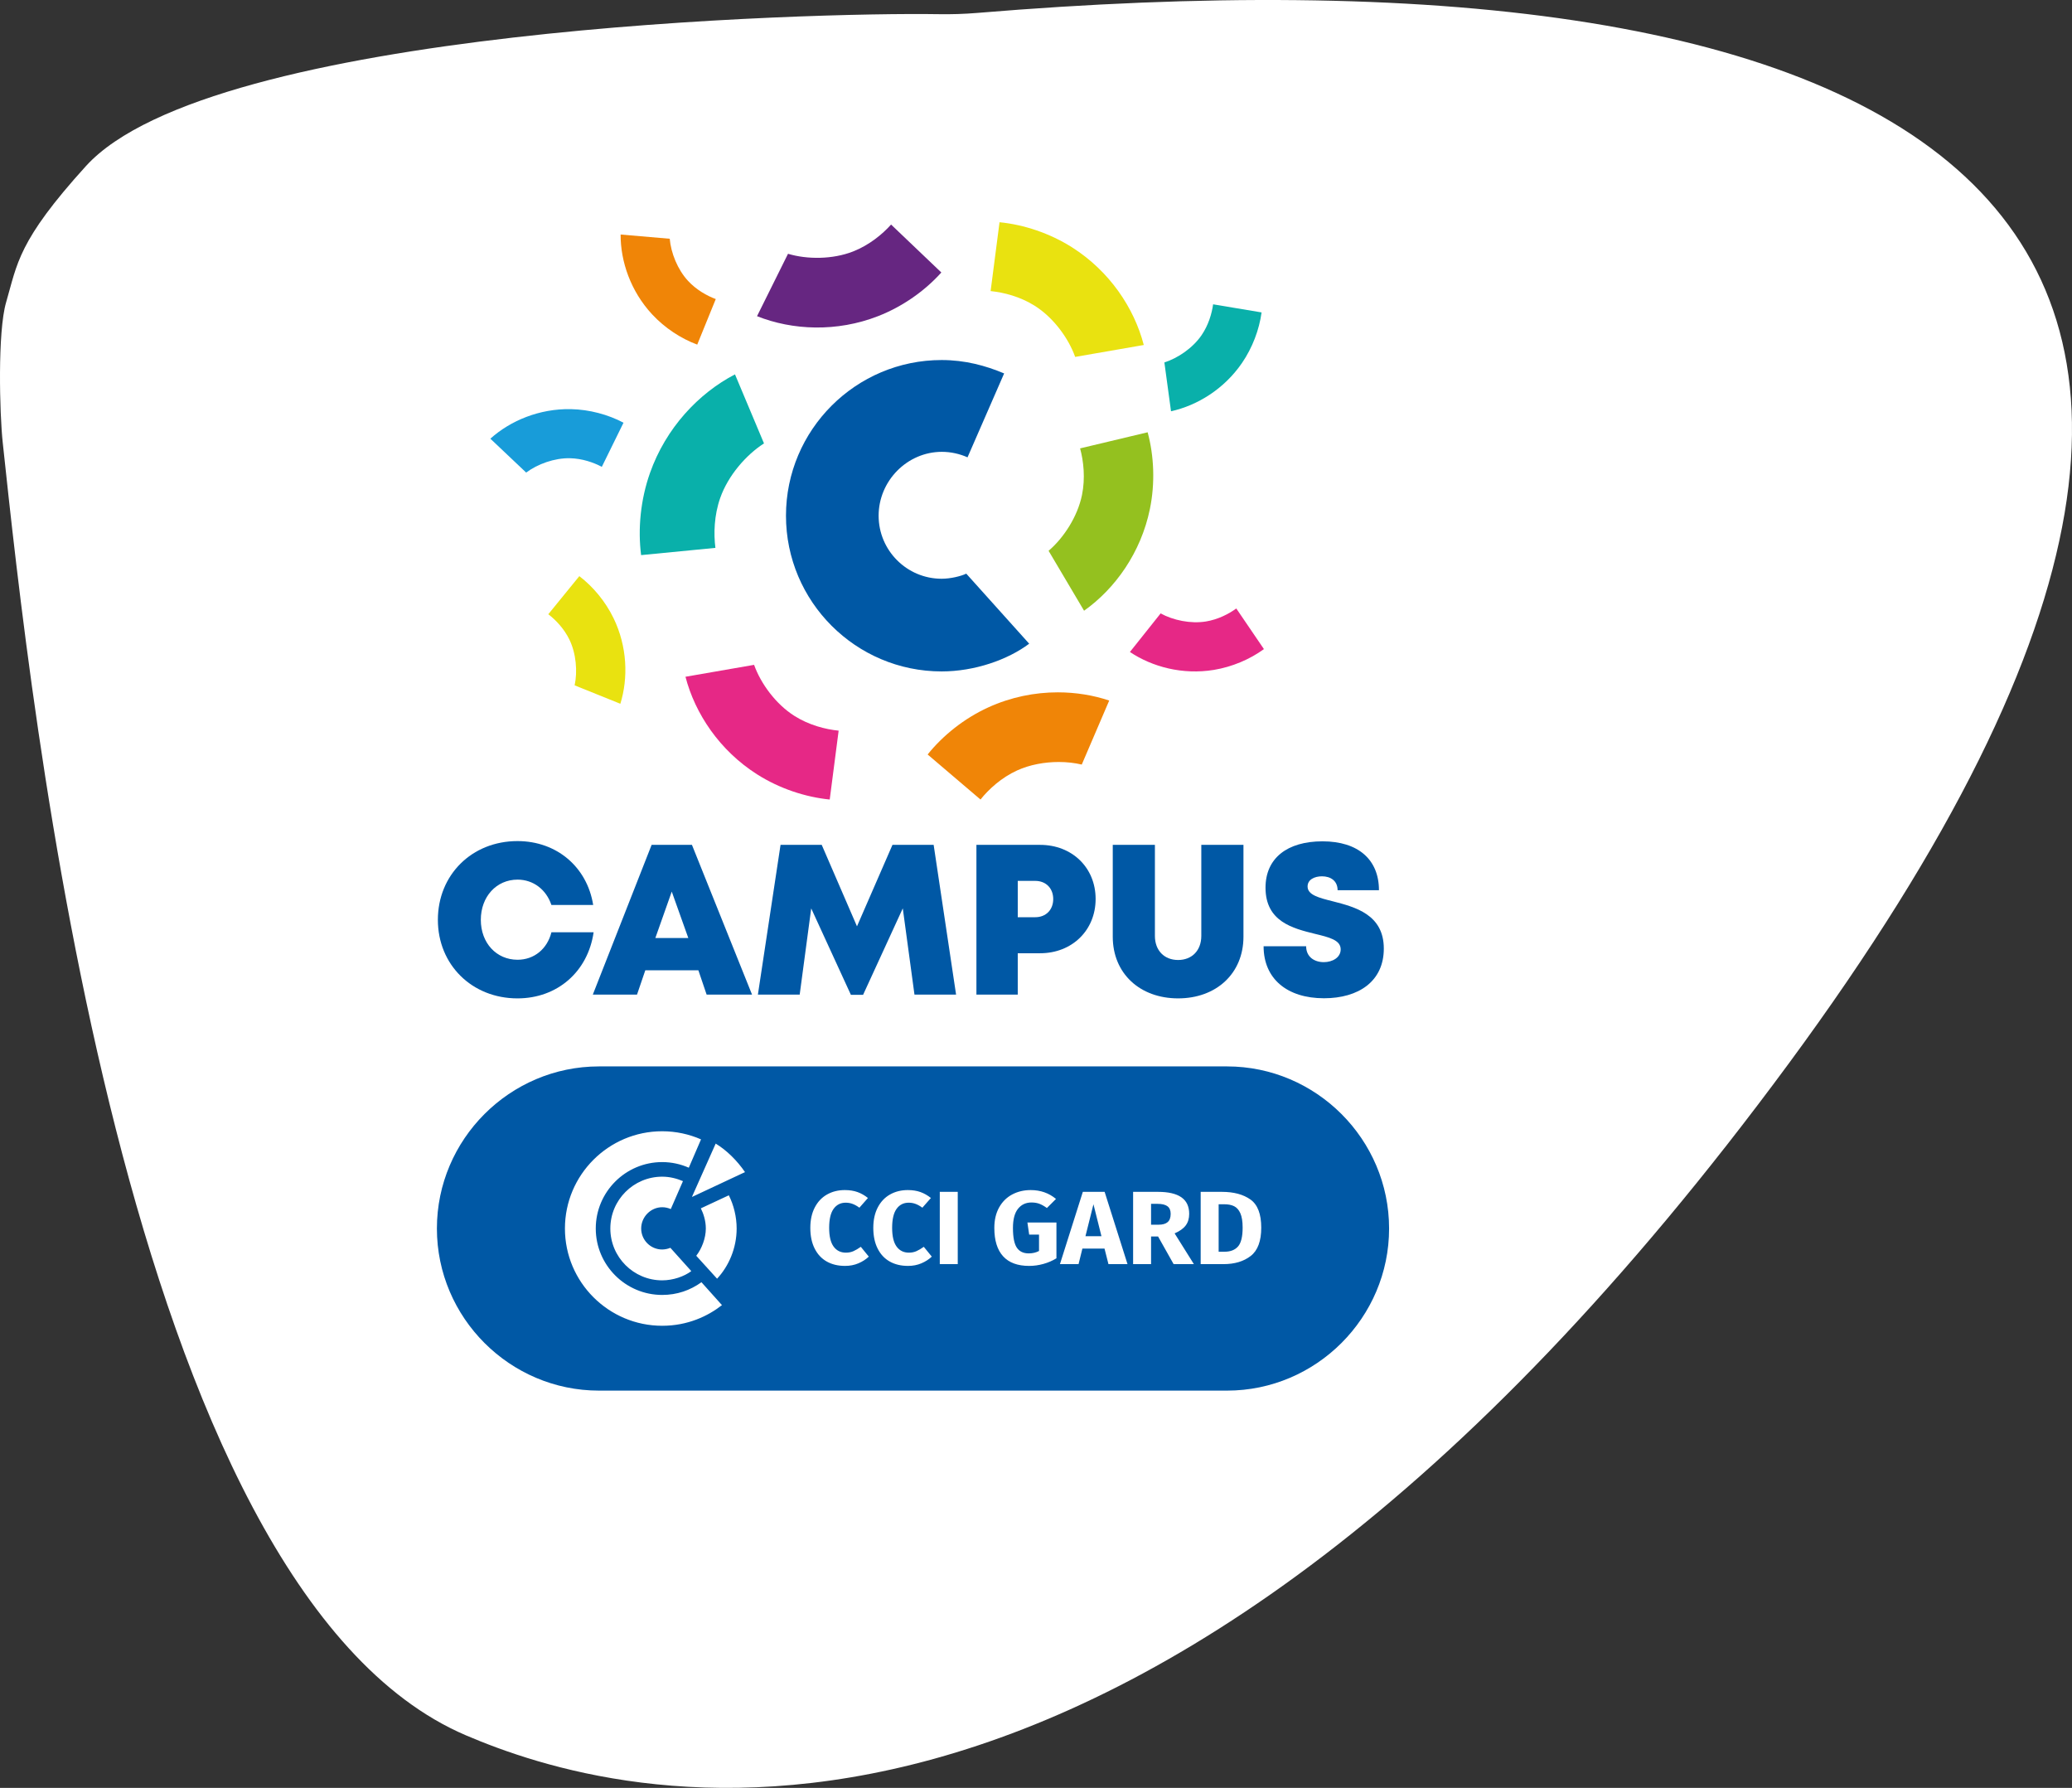<?xml version="1.0" encoding="utf-8"?>
<!-- Generator: Adobe Illustrator 26.5.0, SVG Export Plug-In . SVG Version: 6.00 Build 0)  -->
<svg version="1.1" id="Calque_1" xmlns="http://www.w3.org/2000/svg" xmlns:xlink="http://www.w3.org/1999/xlink" x="0px" y="0px"
	 viewBox="0 0 600 517.647" style="enable-background:new 0 0 600 517.647;" xml:space="preserve">
<rect x="0" y="0" width="600" height="517.647" fill="#333333" stroke="none"/>
<path style="fill:#FFFFFF;" d="M1.768,87.54c-2.497,8.557-1.882,32.16-0.981,40.564  c7.868,73.393,34.746,331.949,134.185,374.35  c42.107,17.955,191.9,64.889,383.04-194.584  C707.775,50.269,542.594-17.849,283.052,3.737c-3.798,0.316-7.584,0.43-11.34,0.367  C236.305,3.52,61.192,8.062,24.856,48.114C5.119,69.869,5.038,76.337,1.768,87.54  z"/>
<g>
	<path style="fill:#0058A5;" d="M338.062,349.244c-0.623-0.463-1.58-0.695-2.87-0.695h-1.872   v6.04h2.189c1.162,0,2.035-0.251,2.617-0.755   c0.581-0.503,0.872-1.298,0.872-2.386   C338.998,350.442,338.686,349.708,338.062,349.244L338.062,349.244z"/>
	<polygon style="fill:#0058A5;" points="314.322,357.912 318.953,357.912 316.637,348.67    314.322,357.912  "/>
	<path style="fill:#0058A5;" d="M362.182,363.634c-2.03,1.581-4.662,2.37-7.898,2.37h-6.597   v-20.928h6.122c3.446,0,6.211,0.74,8.294,2.22   c2.082,1.479,3.124,4.193,3.124,8.139   C365.228,359.321,364.212,362.054,362.182,363.634L362.182,363.634z M339.854,366.005   l-4.503-8.002h-2.03v8.002h-5.201v-20.928h7.2c3.002,0,5.26,0.524,6.772,1.571   c1.512,1.047,2.268,2.647,2.268,4.801c0,1.349-0.339,2.472-1.015,3.368   c-0.677,0.896-1.745,1.656-3.204,2.28l5.582,8.909H339.854L339.854,366.005z    M320.982,366.005l-1.141-4.5h-6.407l-1.111,4.5h-5.391l6.629-20.928h6.311   l6.628,20.928H320.982L320.982,366.005z M305.917,364.314   c-1.141,0.705-2.399,1.249-3.774,1.631c-1.375,0.382-2.75,0.574-4.123,0.574   c-3.341,0-5.858-0.931-7.549-2.793c-1.692-1.863-2.537-4.595-2.537-8.2   c0-2.295,0.46-4.268,1.379-5.919c0.92-1.651,2.178-2.904,3.775-3.76   c1.596-0.855,3.388-1.284,5.376-1.284c2.832,0,5.275,0.856,7.326,2.567   l-2.632,2.627c-0.783-0.563-1.506-0.971-2.172-1.223   c-0.667-0.251-1.433-0.377-2.3-0.377c-1.628,0-2.928,0.609-3.901,1.827   c-0.972,1.218-1.459,3.065-1.459,5.542c0,2.678,0.369,4.575,1.11,5.693   c0.74,1.117,1.893,1.676,3.458,1.676c1.099,0,2.093-0.232,2.981-0.695v-4.742   h-2.854l-0.508-3.503h8.405V364.314L305.917,364.314z M277.341,366.005h-5.202   v-20.928h5.202V366.005L277.341,366.005z M266.826,365.763   c-1.173,0.503-2.469,0.755-3.885,0.755c-2.03,0-3.796-0.423-5.297-1.268   c-1.502-0.846-2.67-2.098-3.505-3.76c-0.836-1.661-1.253-3.659-1.253-5.994   c0-2.275,0.428-4.238,1.285-5.889c0.857-1.651,2.04-2.904,3.552-3.76   c1.512-0.855,3.23-1.284,5.154-1.284c1.374,0,2.595,0.192,3.663,0.574   c1.067,0.382,2.077,0.957,3.029,1.721l-2.474,2.809   c-0.656-0.483-1.3-0.846-1.934-1.087c-0.635-0.242-1.312-0.363-2.03-0.363   c-1.48,0-2.648,0.594-3.504,1.782c-0.857,1.189-1.285,3.02-1.285,5.497   c0,2.436,0.428,4.243,1.285,5.421c0.856,1.177,2.046,1.767,3.568,1.767   c0.803,0,1.533-0.146,2.188-0.438c0.656-0.291,1.364-0.71,2.125-1.253   l2.316,2.839C268.999,364.616,268,365.26,266.826,365.763L266.826,365.763z    M248.589,365.763c-1.174,0.503-2.469,0.755-3.885,0.755   c-2.03,0-3.796-0.423-5.297-1.268c-1.502-0.846-2.67-2.098-3.505-3.76   c-0.836-1.661-1.253-3.659-1.253-5.994c0-2.275,0.428-4.238,1.285-5.889   c0.857-1.651,2.04-2.904,3.552-3.76c1.511-0.855,3.23-1.284,5.154-1.284   c1.374,0,2.595,0.192,3.663,0.574c1.068,0.382,2.078,0.957,3.029,1.721   l-2.474,2.809c-0.656-0.483-1.301-0.846-1.935-1.087   c-0.634-0.242-1.311-0.363-2.03-0.363c-1.48,0-2.648,0.594-3.505,1.782   c-0.856,1.189-1.285,3.02-1.285,5.497c0,2.436,0.428,4.243,1.285,5.421   c0.857,1.177,2.046,1.767,3.568,1.767c0.803,0,1.533-0.146,2.188-0.438   c0.655-0.291,1.364-0.71,2.125-1.253l2.316,2.839   C250.761,364.616,249.763,365.26,248.589,365.763L248.589,365.763z M200.443,346.526   l-0.048-0.049l6.85-15.373c3.148,1.904,6.229,4.934,8.487,8.257L200.443,346.526   L200.443,346.526z M207.646,370.22l-6.027-6.638   c1.583-2.03,2.77-5.078,2.77-7.893c0-2.222-0.674-4.308-1.443-5.836   l8.101-3.777c1.42,2.815,2.268,6.227,2.268,9.613   C213.315,361.413,211.002,366.629,207.646,370.22L207.646,370.22z M191.75,361.768   c0.856,0,1.869-0.25,2.369-0.495c0.489,0.533,6.065,6.752,6.065,6.752   c-2.058,1.545-5.262,2.674-8.434,2.674c-8.279,0-15.011-6.731-15.011-15.009   c0-8.277,6.732-15.005,15.011-15.005c2.238,0,4.225,0.533,6.017,1.29   l-3.523,8.085c-0.752-0.331-1.608-0.532-2.474-0.532   c-3.349,0-6.098,2.813-6.098,6.162C185.671,359.044,188.402,361.768,191.75,361.768   L191.75,361.768z M191.751,383.851c-15.527,0-28.16-12.631-28.16-28.162   c0-15.525,12.633-28.158,28.16-28.158c3.999,0,7.802,0.848,11.249,2.353   l-3.54,8.204c-2.361-1.043-4.966-1.629-7.709-1.629   c-10.605,0-19.232,8.631-19.232,19.231c0,10.607,8.628,19.233,19.232,19.233   c4.287,0,8.105-1.328,11.372-3.682l5.941,6.633   C204.972,381.067,199.145,383.851,191.751,383.851L191.751,383.851z M355.313,308.758   h-181.865c-25.813,0-46.933,21.12-46.933,46.933l0,0   c0,25.813,21.12,46.933,46.933,46.933h181.865c25.813,0,46.933-21.12,46.933-46.933l0,0   C402.246,329.878,381.126,308.758,355.313,308.758L355.313,308.758z"/>
	<path style="fill:#0058A5;" d="M357.362,349.229c-0.762-0.372-1.703-0.559-2.823-0.559h-1.649   v13.741h1.713c1.712,0,3.013-0.509,3.901-1.526   c0.888-1.016,1.333-2.834,1.333-5.451c0-1.792-0.222-3.181-0.666-4.168   C358.726,350.281,358.123,349.602,357.362,349.229L357.362,349.229z"/>
	<path style="fill:#0058A5;" d="M227.6,149.313c0,24.87,20.222,45.084,45.08,45.084   c9.533,0,19.156-3.375,25.348-8.024c0,0-16.759-18.679-18.221-20.284   c-1.507,0.73-4.543,1.476-7.128,1.476c-10.063,0-18.251-8.181-18.251-18.252   c0-10.058,8.25-18.494,18.316-18.494c2.613,0,5.169,0.59,7.43,1.591   l10.598-24.29c-5.395-2.279-11.361-3.878-18.092-3.878   C247.823,104.241,227.6,124.463,227.6,149.313"/>
	<path style="fill:#94C11F;" d="M312.77,129.819c1.005,3.703,1.55,8.614,0.546,13.511   c-1.273,6.206-5.261,12.379-9.669,16.142l10.273,17.35   c9.014-6.388,16.476-16.845,19.065-29.458c1.531-7.466,1.203-15.356-0.655-22.207   L312.77,129.819L312.77,129.819z"/>
	<path style="fill:#F08507;" d="M283.927,231.488l-15.305-13.042   c4.437-5.541,10.612-10.461,17.545-13.629c6.567-3.003,13.488-4.365,20.151-4.365   c5.218,0,10.28,0.836,14.883,2.375l-7.949,18.538   c-2.051-0.49-4.328-0.745-6.674-0.745c-4.097,0-8.401,0.781-12.066,2.456   C289.968,225.153,286.323,228.495,283.927,231.488"/>
	<path style="fill:#662681;" d="M258.035,65.016c-2.559,2.854-6.386,5.988-11.038,7.805   c-5.902,2.31-13.256,2.319-18.806,0.66l-8.973,18.064   c10.268,4.086,23.099,4.665,35.089-0.025c7.101-2.774,13.541-7.341,18.281-12.626   L258.035,65.016L258.035,65.016z"/>
	<path style="fill:#E9E210;" d="M286.857,84.28c3.817,0.379,8.608,1.608,12.828,4.284   c5.351,3.392,9.71,9.314,11.657,14.771l19.868-3.45   c-2.772-10.695-9.902-21.38-20.776-28.277   c-6.435-4.081-13.931-6.57-20.995-7.266L286.857,84.28L286.857,84.28z"/>
	<path style="fill:#E62886;" d="M242.85,211.547c-3.818-0.376-8.605-1.606-12.826-4.283   c-5.352-3.39-9.709-9.312-11.66-14.771l-19.868,3.451   c2.775,10.694,9.902,21.382,20.777,28.276c6.435,4.082,13.93,6.57,20.994,7.267   L242.85,211.547L242.85,211.547z"/>
	<path style="fill:#09B0AA;" d="M207.164,158.626c-0.524-4.09-0.389-9.403,1.4-14.469   c2.265-6.426,7.425-12.417,12.67-15.776l-8.401-19.988   c-10.539,5.482-20.018,15.522-24.625,28.581   c-2.726,7.727-3.532,16.182-2.558,23.75L207.164,158.626L207.164,158.626z"/>
	<path style="fill:#09B0AA;" d="M351.286,88.108c-0.366,2.691-1.359,6.047-3.358,8.963   c-2.54,3.694-6.842,6.624-10.752,7.862l1.922,14.14   c7.638-1.684,15.381-6.446,20.541-13.96c3.05-4.445,5.008-9.682,5.684-14.659   L351.286,88.108L351.286,88.108z"/>
	<path style="fill:#189CD9;" d="M174.272,135.166c-2.401-1.275-5.707-2.424-9.244-2.496   c-4.487-0.092-9.373,1.694-12.662,4.154l-10.37-9.813   c5.818-5.223,14.21-8.737,23.322-8.553c5.397,0.109,10.791,1.575,15.235,3.929   L174.272,135.166L174.272,135.166z"/>
	<path style="fill:#F08507;" d="M201.901,99.775c-4.713-1.751-9.393-4.809-13.064-8.764   c-6.202-6.684-9.154-15.289-9.121-23.109l14.223,1.223   c0.35,4.089,2.267,8.927,5.319,12.217c2.407,2.593,5.463,4.299,8.01,5.245   L201.901,99.775"/>
	<path style="fill:#E62886;" d="M357.998,176.172c-2.197,1.595-5.308,3.196-8.799,3.766   c-4.427,0.719-9.516-0.365-13.111-2.337l-8.891,11.167   c6.498,4.351,15.29,6.656,24.286,5.192c5.324-0.868,10.46-3.072,14.52-6.025   L357.998,176.172L357.998,176.172z"/>
	<path style="fill:#E9E210;" d="M158.772,177.841c2.16,1.65,4.58,4.177,6.121,7.357   c1.954,4.037,2.368,9.221,1.508,13.232l13.237,5.333   c2.317-7.467,2.014-16.554-1.957-24.76c-2.35-4.851-5.93-9.145-9.923-12.193   L158.772,177.841L158.772,177.841z"/>
	<path style="fill:#0058A5;" d="M149.847,289.062c-13.195,0-23.049-9.768-23.049-22.736   c0-13.039,9.854-22.807,23.049-22.807c11.361,0,20.161,7.499,21.923,18.491h-12.1   c-1.488-4.445-5.234-7.333-9.796-7.333c-6.139,0-10.641,4.936-10.641,11.649   c0,6.686,4.502,11.551,10.641,11.551c4.81,0,8.591-3.135,9.806-7.952h12.215   c-1.648,11.399-10.5,19.136-22.047,19.136V289.062L149.847,289.062z"/>
	<path style="fill:#0058A5;" d="M194.524,258.145l-4.75,13.433h9.543L194.524,258.145   L194.524,258.145z M202.231,280.924h-15.366l-2.401,7.041h-12.799l17.029-43.351   h11.675l17.402,43.351h-13.151L202.231,280.924L202.231,280.924z"/>
	<polygon style="fill:#0058A5;" points="264.808,287.965 261.424,262.998 249.927,288.036    246.399,288.036 234.907,263.008 231.572,287.965 219.469,287.965 226.026,244.614    237.952,244.614 248.161,268.203 258.436,244.614 270.362,244.614 276.857,287.965    264.808,287.965  "/>
	<path style="fill:#0058A5;" d="M304.988,260.303c0-3.082-2.073-5.261-5.216-5.261h-5.055   v10.521h5.055C302.915,265.563,304.988,263.384,304.988,260.303L304.988,260.303z    M317.265,260.277c0,9.091-6.847,15.715-16.062,15.715h-6.487v11.973h-11.969v-43.351   h18.456C310.419,244.614,317.265,251.185,317.265,260.277L317.265,260.277z"/>
	<path style="fill:#0058A5;" d="M322.227,271.195v-26.581h12.205v26.357   c0,4.238,2.73,6.976,6.719,6.976c3.988,0,6.717-2.737,6.717-6.976v-26.357   h12.206v26.581c0,10.665-7.873,17.865-18.923,17.865   C330.1,289.06,322.227,281.86,322.227,271.195L322.227,271.195z"/>
	<path style="fill:#0058A5;" d="M365.906,273.966h12.321c0,3.097,2.389,4.605,5.112,4.605   c2.501,0,4.89-1.331,4.89-3.7c0-2.719-3.374-3.507-7.501-4.507   c-6.266-1.558-14.265-3.478-14.265-13.346c0-8.537,6.273-13.428,16.495-13.428   c10.393,0,16.353,5.336,16.353,14.155h-11.977c0-2.742-2.044-4.027-4.52-4.027   c-2.127,0-4.171,0.921-4.171,2.945c0,2.462,3.268,3.276,7.35,4.303   c6.379,1.645,14.723,3.778,14.723,13.677c0,9.467-7.275,14.383-17.342,14.383   C372.764,289.026,365.906,283.416,365.906,273.966L365.906,273.966z"/>
</g>
</svg>
